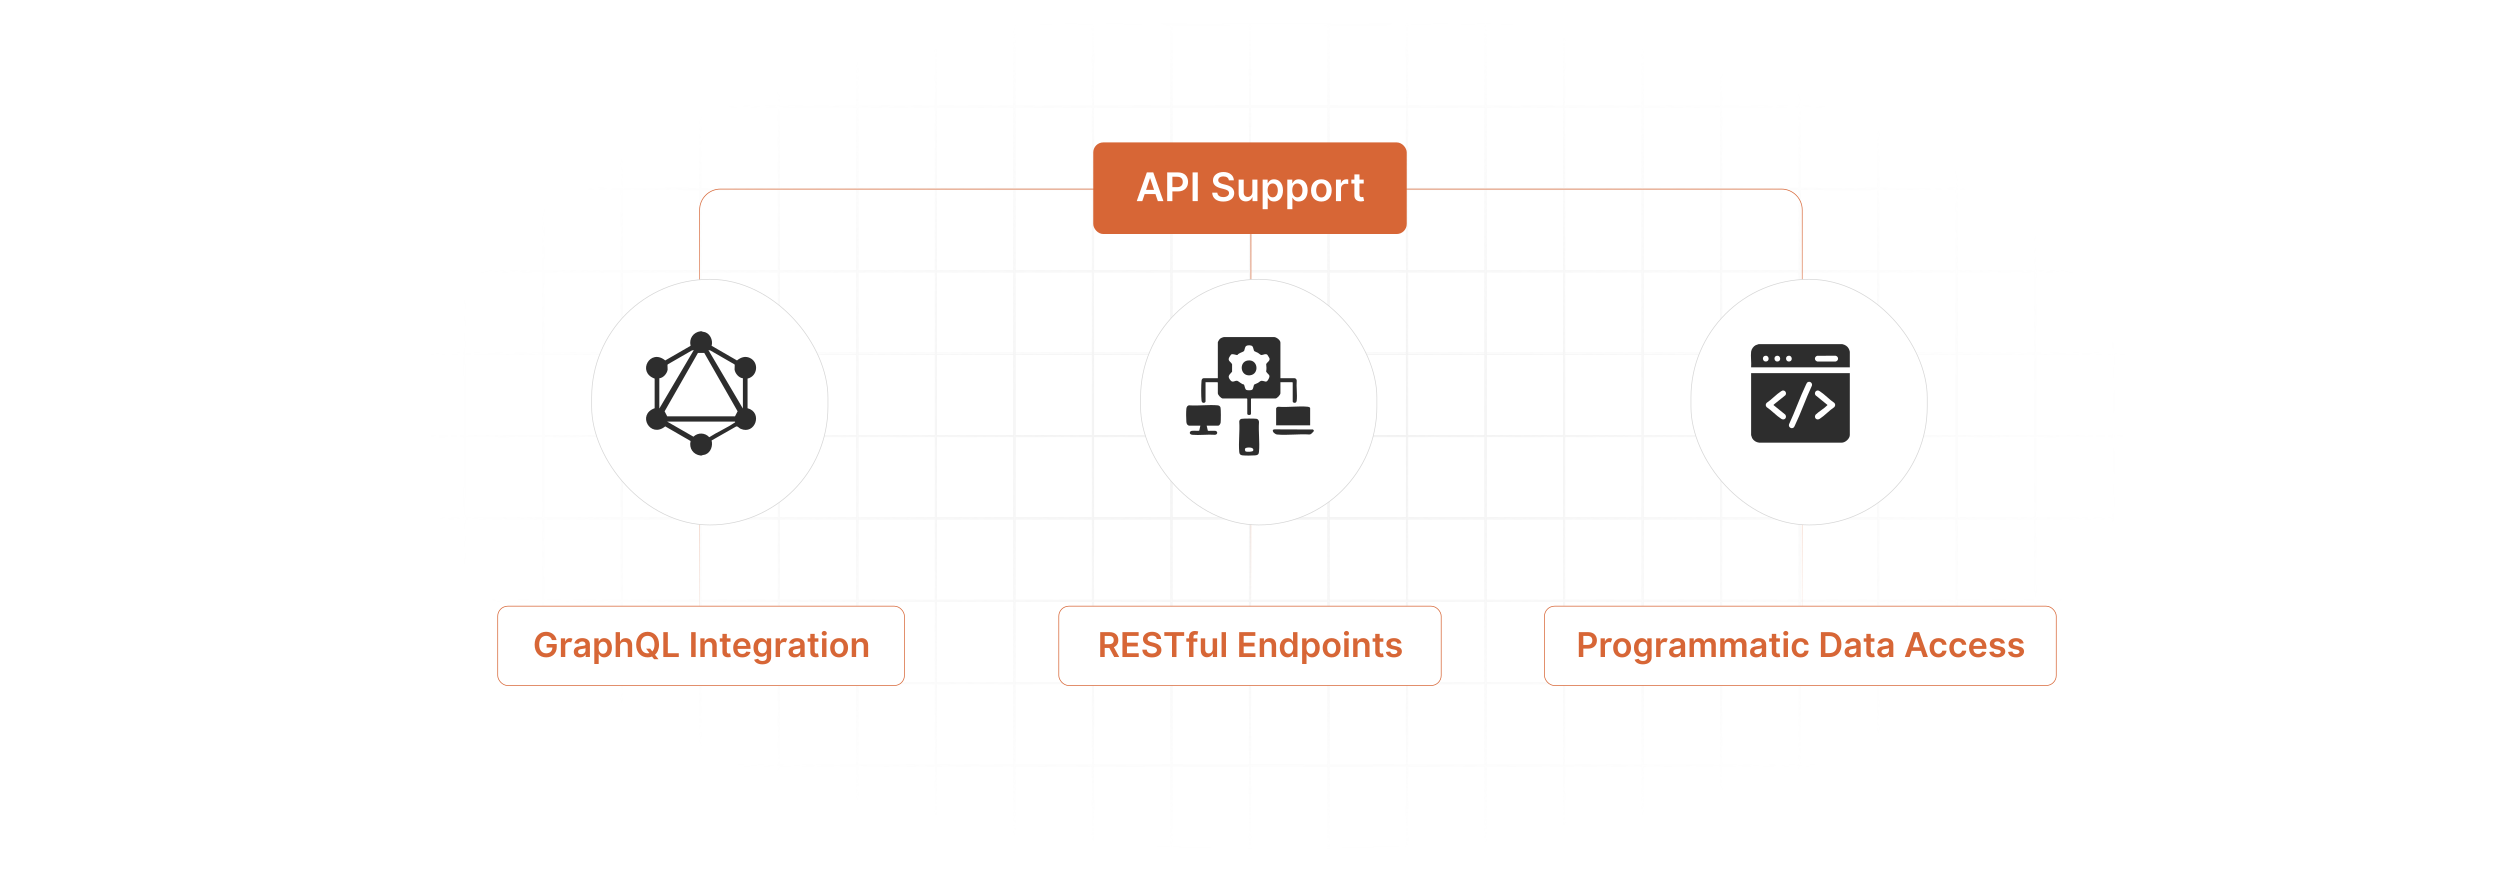 <?xml version="1.0" encoding="UTF-8"?>
<svg id="Layer_1" data-name="Layer 1" xmlns="http://www.w3.org/2000/svg" xmlns:xlink="http://www.w3.org/1999/xlink" viewBox="0 0 860 300">
  <defs>
    <filter id="luminosity-invert" x="39.647" y="-.272" width="782.115" height="300.272" color-interpolation-filters="sRGB" filterUnits="userSpaceOnUse">
      <feColorMatrix result="cm" values="-1 0 0 0 1 0 -1 0 0 1 0 0 -1 0 1 0 0 0 1 0"/>
    </filter>
    <radialGradient id="radial-gradient" cx="439.235" cy="148.479" fx="439.235" fy="148.479" r="298.487" gradientTransform="translate(0 74.962) scale(1 .495)" gradientUnits="userSpaceOnUse">
      <stop offset=".123" stop-color="#000" stop-opacity=".95"/>
      <stop offset="1" stop-color="#000" stop-opacity="0"/>
    </radialGradient>
    <mask id="mask" x="39.647" y="-.272" width="782.115" height="300.272" maskUnits="userSpaceOnUse">
      <g filter="url(#luminosity-invert)">
        <rect x="39.647" y="-.272" width="782.115" height="300.272" fill="url(#radial-gradient)"/>
      </g>
    </mask>
    <linearGradient id="linear-gradient" x1="430.318" y1="222.924" x2="430.318" y2="64.918" gradientUnits="userSpaceOnUse">
      <stop offset="0" stop-color="#d76636" stop-opacity="0"/>
      <stop offset="1" stop-color="#d76636"/>
    </linearGradient>
    <filter id="drop-shadow-4" x="536.24" y="50.888" width="172.32" height="175.2" filterUnits="userSpaceOnUse">
      <feOffset dx="3" dy="3"/>
      <feGaussianBlur result="blur" stdDeviation="15"/>
      <feFlood flood-color="#000" flood-opacity=".07"/>
      <feComposite in2="blur" operator="in"/>
      <feComposite in="SourceGraphic"/>
    </filter>
    <filter id="drop-shadow-5" x="158" y="50.888" width="172.32" height="175.2" filterUnits="userSpaceOnUse">
      <feOffset dx="3" dy="3"/>
      <feGaussianBlur result="blur-2" stdDeviation="15"/>
      <feFlood flood-color="#000" flood-opacity=".07"/>
      <feComposite in2="blur-2" operator="in"/>
      <feComposite in="SourceGraphic"/>
    </filter>
    <linearGradient id="linear-gradient-2" y1="208.53" y2="80.504" xlink:href="#linear-gradient"/>
    <filter id="drop-shadow-6" x="347.12" y="50.888" width="172.32" height="175.2" filterUnits="userSpaceOnUse">
      <feOffset dx="3" dy="3"/>
      <feGaussianBlur result="blur-3" stdDeviation="15"/>
      <feFlood flood-color="#000" flood-opacity=".07"/>
      <feComposite in2="blur-3" operator="in"/>
      <feComposite in="SourceGraphic"/>
    </filter>
  </defs>
  <rect y="0" width="860" height="300" fill="#fff"/>
  <g mask="url(#mask)">
    <g opacity=".4">
      <path d="M808.41,291.922H51.59V8.078h756.819v283.845ZM52.09,291.422h755.819V8.578H52.09v282.845Z" fill="#e6e6e6" stroke="#d6d6d6" stroke-miterlimit="10" stroke-width=".25"/>
      <rect x="51.84" y="36.413" width="756.319" height=".5" fill="#e6e6e6" stroke="#d6d6d6" stroke-miterlimit="10" stroke-width=".25"/>
      <rect x="51.84" y="64.747" width="756.319" height=".5" fill="#e6e6e6" stroke="#d6d6d6" stroke-miterlimit="10" stroke-width=".25"/>
      <rect x="51.84" y="93.082" width="756.319" height=".5" fill="#e6e6e6" stroke="#d6d6d6" stroke-miterlimit="10" stroke-width=".25"/>
      <rect x="51.84" y="121.415" width="756.319" height=".5" fill="none" stroke="#d6d6d6" stroke-miterlimit="10" stroke-width=".25"/>
      <rect x="51.84" y="149.75" width="756.319" height=".5" fill="#e6e6e6" stroke="#d6d6d6" stroke-miterlimit="10" stroke-width=".25"/>
      <rect x="51.84" y="178.084" width="756.319" height=".5" fill="#e6e6e6" stroke="#d6d6d6" stroke-miterlimit="10" stroke-width=".25"/>
      <rect x="51.84" y="206.418" width="756.319" height=".5" fill="#e6e6e6" stroke="#d6d6d6" stroke-miterlimit="10" stroke-width=".25"/>
      <rect x="51.84" y="234.753" width="756.319" height=".5" fill="#e6e6e6" stroke="#d6d6d6" stroke-miterlimit="10" stroke-width=".25"/>
      <rect x="51.84" y="263.087" width="756.319" height=".5" fill="#e6e6e6" stroke="#d6d6d6" stroke-miterlimit="10" stroke-width=".25"/>
      <rect x="780.898" y="8.328" width=".5" height="283.345" fill="#e6e6e6" stroke="#d6d6d6" stroke-miterlimit="10" stroke-width=".25"/>
      <rect x="753.887" y="8.328" width=".5" height="283.345" fill="#e6e6e6" stroke="#d6d6d6" stroke-miterlimit="10" stroke-width=".25"/>
      <rect x="726.875" y="8.328" width=".5" height="283.345" fill="#e6e6e6" stroke="#d6d6d6" stroke-miterlimit="10" stroke-width=".25"/>
      <rect x="699.864" y="8.328" width=".5" height="283.345" fill="#e6e6e6" stroke="#d6d6d6" stroke-miterlimit="10" stroke-width=".25"/>
      <rect x="672.852" y="8.328" width=".5" height="283.345" fill="#e6e6e6" stroke="#d6d6d6" stroke-miterlimit="10" stroke-width=".25"/>
      <rect x="645.841" y="8.328" width=".5" height="283.345" fill="#e6e6e6" stroke="#d6d6d6" stroke-miterlimit="10" stroke-width=".25"/>
      <rect x="618.83" y="8.328" width=".5" height="283.345" fill="#e6e6e6" stroke="#d6d6d6" stroke-miterlimit="10" stroke-width=".25"/>
      <rect x="591.818" y="8.328" width=".5" height="283.345" fill="#e6e6e6" stroke="#d6d6d6" stroke-miterlimit="10" stroke-width=".25"/>
      <rect x="564.807" y="8.328" width=".5" height="283.345" fill="#e6e6e6" stroke="#d6d6d6" stroke-miterlimit="10" stroke-width=".25"/>
      <rect x="537.795" y="8.328" width=".5" height="283.345" fill="#e6e6e6" stroke="#d6d6d6" stroke-miterlimit="10" stroke-width=".25"/>
      <rect x="510.784" y="8.328" width=".5" height="283.345" fill="#e6e6e6" stroke="#d6d6d6" stroke-miterlimit="10" stroke-width=".25"/>
      <rect x="483.772" y="8.328" width=".5" height="283.345" fill="#e6e6e6" stroke="#d6d6d6" stroke-miterlimit="10" stroke-width=".25"/>
      <rect x="456.761" y="8.328" width=".5" height="283.345" fill="#e6e6e6" stroke="#d6d6d6" stroke-miterlimit="10" stroke-width=".25"/>
      <rect x="429.75" y="8.328" width=".5" height="283.345" fill="#e6e6e6" stroke="#d6d6d6" stroke-miterlimit="10" stroke-width=".25"/>
      <rect x="402.738" y="8.328" width=".5" height="283.345" fill="#e6e6e6" stroke="#d6d6d6" stroke-miterlimit="10" stroke-width=".25"/>
      <rect x="375.727" y="8.328" width=".5" height="283.345" fill="#e6e6e6" stroke="#d6d6d6" stroke-miterlimit="10" stroke-width=".25"/>
      <rect x="348.716" y="8.328" width=".5" height="283.345" fill="#e6e6e6" stroke="#d6d6d6" stroke-miterlimit="10" stroke-width=".25"/>
      <rect x="321.704" y="8.328" width=".5" height="283.345" fill="#e6e6e6" stroke="#d6d6d6" stroke-miterlimit="10" stroke-width=".25"/>
      <rect x="294.693" y="8.328" width=".5" height="283.345" fill="#e6e6e6" stroke="#d6d6d6" stroke-miterlimit="10" stroke-width=".25"/>
      <rect x="267.682" y="8.328" width=".5" height="283.345" fill="#e6e6e6" stroke="#d6d6d6" stroke-miterlimit="10" stroke-width=".25"/>
      <rect x="240.67" y="8.328" width=".5" height="283.345" fill="#e6e6e6" stroke="#d6d6d6" stroke-miterlimit="10" stroke-width=".25"/>
      <rect x="213.659" y="8.328" width=".5" height="283.345" fill="#e6e6e6" stroke="#d6d6d6" stroke-miterlimit="10" stroke-width=".25"/>
      <rect x="186.648" y="8.328" width=".5" height="283.345" fill="#e6e6e6" stroke="#d6d6d6" stroke-miterlimit="10" stroke-width=".25"/>
      <rect x="159.636" y="8.328" width=".5" height="283.345" fill="#e6e6e6" stroke="#d6d6d6" stroke-miterlimit="10" stroke-width=".25"/>
      <rect x="132.625" y="8.328" width=".5" height="283.345" fill="#e6e6e6" stroke="#d6d6d6" stroke-miterlimit="10" stroke-width=".25"/>
      <rect x="105.613" y="8.328" width=".5" height="283.345" fill="#e6e6e6" stroke="#d6d6d6" stroke-miterlimit="10" stroke-width=".25"/>
      <rect x="78.602" y="8.328" width=".5" height="283.345" fill="#e6e6e6" stroke="#d6d6d6" stroke-miterlimit="10" stroke-width=".25"/>
    </g>
  </g>
  <path d="M619.966,222.924V72.215c0-3.961-3.211-7.171-7.171-7.171H247.841c-3.961,0-7.171,3.211-7.171,7.171v150.709" fill="none" stroke="url(#linear-gradient)" stroke-miterlimit="10" stroke-width=".25"/>
  <rect x="578.688" y="93.082" width="81.284" height="84.504" rx="40.642" ry="40.642" fill="#fff" filter="url(#drop-shadow-4)" stroke="#d6d6d6" stroke-miterlimit="10" stroke-width=".25"/>
  <rect x="200.528" y="93.082" width="81.284" height="84.504" rx="40.642" ry="40.642" fill="#fff" filter="url(#drop-shadow-5)" stroke="#d6d6d6" stroke-miterlimit="10" stroke-width=".25"/>
  <path d="M241.361,113.952c.385.263.842.185,1.33.377,1.733.681,2.607,2.883,2.106,4.625l8.725,5.036c1.3-1.056,2.81-1.614,4.439-.856,3.229,1.503,2.67,6.323-.8,7.097v10.2c5.352,1.414,2.633,9.274-2.377,7.079-.642-.281-.968-.984-1.569-.789l-8.421,4.8c.47,1.819-.253,4.085-2.104,4.812-.488.192-.946.114-1.33.377-.117-.009-.244.015-.359,0-2.559-.325-4.036-2.502-3.436-5.002l-8.726-5.036c-5.117,4.239-9.855-4.055-3.638-6.241v-10.2c-6.207-2.196-1.511-10.509,3.638-6.241l8.726-5.036c-.616-2.471.923-4.683,3.436-5.002h.359ZM226.807,130.121v10.42l11.858-20.119-.666.141-8.328,4.802c-.147.127.05,1.345-.006,1.778-.171,1.316-1.473,2.869-2.858,2.979ZM255.555,130.121c-1.385-.11-2.687-1.663-2.858-2.979-.049-.379.135-1.654-.006-1.778l-8.328-4.801-.666-.141,11.858,20.119v-10.42ZM252.84,143.215l.894-1.724-11.466-20.084h-2.173l-11.466,20.084.894,1.724h23.318ZM252.86,145.032h-23.358l9.035,5.185c1.581-1.493,3.976-1.427,5.453.187,2.708-1.773,5.997-3.151,8.634-4.971.159-.11.331.032.235-.401Z" fill="#2d2d2d"/>
  <g>
    <path d="M602.382,128.354h33.957v21.296c0,1.262-1.611,2.697-2.882,2.628l-28.322-.004c-1.03-.114-1.901-.67-2.41-1.572l-.343-1.018v-21.329ZM622.128,131.359c-.513.106-.657.521-.856.936-2.109,4.413-3.745,9.189-5.828,13.629-.354.965.792,1.796,1.593,1.131.16-.133.296-.475.391-.671,2.128-4.414,3.752-9.228,5.849-13.675.279-.749-.37-1.511-1.149-1.351ZM613.175,134.349c-.113.023-.335.154-.442.222-1.686,1.073-3.307,2.894-5.011,4.016-.409.434-.408,1.027,0,1.46,1.704,1.122,3.325,2.944,5.011,4.016,1.093.696,2.109-.38,1.419-1.422l-4.071-3.301.126-.192,3.971-3.197c.561-.749-.086-1.792-1.004-1.603ZM625.113,134.349c-.733.151-1.012,1.068-.543,1.644l4.071,3.301c.015.087-.075.139-.126.192-1.075,1.106-2.814,2.05-3.945,3.157-.69,1.044.327,2.117,1.419,1.422,1.686-1.073,3.306-2.895,5.012-4.016.385-.46.423-1.011-.001-1.461-1.704-1.122-3.325-2.943-5.011-4.016-.285-.182-.526-.294-.876-.222Z" fill="#2d2d2d"/>
    <path d="M633.753,118.387c.94.197,1.79.705,2.236,1.58.103.203.35.849.35,1.044v5.349h-33.957c.148-1.694-.198-3.73,0-5.382.106-.885.79-1.838,1.577-2.24l1.009-.351h28.784ZM607.206,122.389c-1.249.261-.867,2.23.435,1.963,1.247-.256.877-2.237-.435-1.963ZM611.185,122.389c-1.249.261-.867,2.23.435,1.963,1.247-.256.877-2.237-.435-1.963ZM615.164,122.389c-1.249.261-.867,2.23.435,1.963,1.247-.256.877-2.237-.435-1.963ZM625.113,122.389c-1.065.349-1.029,1.683.056,1.974l6.292 0c1.108-.266,1.112-1.716,0-1.985l-6.348.011Z" fill="#2d2d2d"/>
  </g>
  <g>
    <rect x="376.079" y="48.989" width="107.841" height="31.516" rx="3.455" ry="3.455" fill="#d76636"/>
    <g>
      <path d="M391.041,69.183l3.477-9.875h2.208l3.481,9.875h-1.909l-.82-2.435h-3.713l-.815,2.435h-1.909ZM396.995,65.311l-1.335-3.978h-.077l-1.336,3.978h2.748Z" fill="#fff"/>
      <path d="M401.509,59.308h3.703c2.272,0,3.481,1.384,3.481,3.269,0,1.9-1.225,3.269-3.505,3.269h-1.891v3.337h-1.789v-9.875ZM404.948,64.376c1.331,0,1.924-.748,1.924-1.799s-.593-1.774-1.934-1.774h-1.64v3.573h1.649Z" fill="#fff"/>
      <path d="M412.036,69.183h-1.789v-9.875h1.789v9.875Z" fill="#fff"/>
      <path d="M420.856,60.687c-1.119,0-1.784.545-1.789,1.288-.01.825.868,1.167,1.678,1.36l.926.231c1.485.352,2.898,1.133,2.903,2.845-.005,1.741-1.379,2.922-3.747,2.922-2.3,0-3.761-1.104-3.833-3.066h1.76c.072,1.037.94,1.538,2.06,1.538,1.166,0,1.967-.565,1.972-1.408-.005-.767-.709-1.099-1.774-1.369l-1.123-.29c-1.625-.419-2.633-1.234-2.633-2.652-.005-1.746,1.553-2.912,3.626-2.912,2.102,0,3.524,1.181,3.558,2.85h-1.721c-.092-.839-.796-1.336-1.861-1.336Z" fill="#fff"/>
      <path d="M430.809,61.776h1.746v7.406h-1.693v-1.316h-.076c-.338.83-1.119,1.413-2.228,1.413-1.456,0-2.469-1.008-2.469-2.787v-4.716h1.746v4.446c0,.94.559,1.533,1.398,1.533.771,0,1.576-.559,1.576-1.688v-4.292Z" fill="#fff"/>
      <path d="M434.349,61.776h1.717v1.225h.102c.265-.535.81-1.321,2.116-1.321,1.712,0,3.058,1.341,3.058,3.81,0,2.439-1.307,3.824-3.053,3.824-1.272,0-1.847-.757-2.121-1.297h-.072v3.944h-1.746v-10.184ZM437.802,67.881c1.152,0,1.76-1.013,1.76-2.401,0-1.379-.598-2.368-1.76-2.368-1.124,0-1.741.931-1.741,2.368s.627,2.401,1.741,2.401Z" fill="#fff"/>
      <path d="M442.831,61.776h1.717v1.225h.102c.265-.535.81-1.321,2.116-1.321,1.712,0,3.058,1.341,3.058,3.81,0,2.439-1.307,3.824-3.053,3.824-1.272,0-1.847-.757-2.121-1.297h-.072v3.944h-1.746v-10.184ZM446.284,67.881c1.152,0,1.76-1.013,1.76-2.401,0-1.379-.598-2.368-1.76-2.368-1.124,0-1.741.931-1.741,2.368s.627,2.401,1.741,2.401Z" fill="#fff"/>
      <path d="M450.996,65.508c0-2.295,1.379-3.829,3.549-3.829s3.549,1.534,3.549,3.829c0,2.291-1.38,3.819-3.549,3.819s-3.549-1.528-3.549-3.819ZM456.323,65.503c0-1.355-.588-2.439-1.77-2.439-1.2,0-1.788,1.085-1.788,2.439s.588,2.425,1.788,2.425c1.182,0,1.77-1.07,1.77-2.425Z" fill="#fff"/>
      <path d="M459.568,61.776h1.692v1.234h.077c.271-.858.98-1.34,1.828-1.34.192,0,.468.019.627.048v1.605c-.149-.048-.517-.102-.81-.102-.959,0-1.668.665-1.668,1.606v4.354h-1.746v-7.406Z" fill="#fff"/>
      <path d="M469.116,63.127h-1.461v3.829c0,.704.352.858.791.858.217,0,.415-.043.511-.068l.295,1.365c-.189.062-.53.159-1.027.173-1.312.039-2.324-.646-2.314-2.04v-4.118h-1.051v-1.35h1.051v-1.774h1.745v1.774h1.461v1.35Z" fill="#fff"/>
    </g>
  </g>
  <g>
    <rect x="364.224" y="208.53" width="131.551" height="27.291" rx="3.455" ry="3.455" fill="#fff" stroke="#d76636" stroke-miterlimit="10" stroke-width=".25"/>
    <g>
      <path d="M378.47,217.455h3.211c1.965,0,3.019,1.103,3.019,2.738,0,1.163-.531,2.024-1.539,2.429l1.852,3.395h-1.731l-1.681-3.136h-1.581v3.136h-1.551v-8.562ZM381.451,221.594c1.149,0,1.668-.489,1.668-1.401,0-.911-.519-1.442-1.676-1.442h-1.422v2.843h1.43Z" fill="#d76636"/>
      <path d="M386.12,217.455h5.569v1.3h-4.018v2.325h3.729v1.3h-3.729v2.337h4.051v1.3h-5.602v-8.562Z" fill="#d76636"/>
      <path d="M396.305,218.65c-.97,0-1.547.472-1.551,1.116-.008.715.752,1.012,1.455,1.179l.803.201c1.288.305,2.513.982,2.517,2.467-.004,1.509-1.196,2.533-3.248,2.533-1.994,0-3.261-.957-3.324-2.659h1.526c.063.899.815,1.333,1.786,1.333,1.012,0,1.706-.489,1.71-1.221-.004-.665-.615-.953-1.539-1.188l-.974-.251c-1.409-.364-2.283-1.07-2.283-2.299-.004-1.514,1.347-2.525,3.144-2.525,1.823,0,3.057,1.024,3.085,2.471h-1.492c-.08-.728-.69-1.158-1.614-1.158Z" fill="#d76636"/>
      <path d="M400.522,217.455h6.832v1.3h-2.647v7.262h-1.539v-7.262h-2.647v-1.3Z" fill="#d76636"/>
      <path d="M411.885,220.766h-1.334v5.251h-1.513v-5.251h-.949v-1.171h.949v-.606c0-1.296.891-1.935,2.007-1.935.522,0,.953.109,1.15.176l-.306,1.17c-.125-.038-.326-.092-.565-.092-.564,0-.773.28-.773.782v.506h1.334v1.171Z" fill="#d76636"/>
      <path d="M417.16,219.595h1.514v6.422h-1.467v-1.142h-.067c-.292.719-.97,1.225-1.931,1.225-1.263,0-2.141-.874-2.141-2.417v-4.089h1.513v3.855c0,.815.485,1.33,1.212,1.33.669,0,1.367-.485,1.367-1.463v-3.721Z" fill="#d76636"/>
      <path d="M421.734,226.017h-1.513v-8.562h1.513v8.562Z" fill="#d76636"/>
      <path d="M426.272,217.455h5.568v1.3h-4.018v2.325h3.729v1.3h-3.729v2.337h4.051v1.3h-5.602v-8.562Z" fill="#d76636"/>
      <path d="M434.863,226.017h-1.514v-6.422h1.446v1.091h.075c.293-.715.954-1.175,1.915-1.175,1.325,0,2.203.878,2.199,2.417v4.089h-1.514v-3.855c0-.857-.468-1.371-1.25-1.371-.798,0-1.358.535-1.358,1.463v3.763Z" fill="#d76636"/>
      <path d="M440.256,222.815c0-2.141,1.167-3.303,2.651-3.303,1.133,0,1.605.681,1.835,1.145h.062v-3.203h1.518v8.562h-1.488v-1.012h-.092c-.238.468-.735,1.125-1.84,1.125-1.513,0-2.647-1.2-2.647-3.315ZM444.834,222.806c0-1.246-.535-2.053-1.509-2.053-1.008,0-1.526.857-1.526,2.053,0,1.204.527,2.082,1.526,2.082.966,0,1.509-.836,1.509-2.082Z" fill="#d76636"/>
      <path d="M447.932,219.595h1.488v1.062h.088c.231-.464.702-1.145,1.836-1.145,1.483,0,2.65,1.162,2.65,3.303,0,2.116-1.133,3.315-2.647,3.315-1.103,0-1.602-.656-1.84-1.125h-.062v3.42h-1.514v-8.83ZM450.925,224.888c1,0,1.526-.878,1.526-2.082,0-1.196-.519-2.053-1.526-2.053-.974,0-1.509.807-1.509,2.053s.543,2.082,1.509,2.082Z" fill="#d76636"/>
      <path d="M455.001,222.831c0-1.99,1.196-3.319,3.077-3.319,1.882,0,3.077,1.33,3.077,3.319,0,1.986-1.195,3.312-3.077,3.312-1.881,0-3.077-1.325-3.077-3.312ZM459.621,222.827c0-1.175-.51-2.116-1.534-2.116-1.041,0-1.551.941-1.551,2.116s.51,2.103,1.551,2.103c1.024,0,1.534-.928,1.534-2.103Z" fill="#d76636"/>
      <path d="M462.31,217.864c0-.456.393-.824.878-.824.48,0,.874.368.874.824,0,.452-.394.819-.874.819-.485,0-.878-.368-.878-.819ZM462.427,219.595h1.513v6.422h-1.513v-6.422Z" fill="#d76636"/>
      <path d="M467.005,226.017h-1.513v-6.422h1.446v1.091h.075c.292-.715.953-1.175,1.914-1.175,1.326,0,2.204.878,2.199,2.417v4.089h-1.513v-3.855c0-.857-.469-1.371-1.25-1.371-.799,0-1.359.535-1.359,1.463v3.763Z" fill="#d76636"/>
      <path d="M475.868,220.766h-1.267v3.319c0,.61.305.744.685.744.189,0,.359-.038.443-.059l.255,1.184c-.163.054-.46.138-.891.15-1.138.033-2.016-.56-2.007-1.769v-3.57h-.911v-1.171h.911v-1.539h1.514v1.539h1.267v1.171Z" fill="#d76636"/>
      <path d="M480.729,221.443c-.117-.422-.485-.803-1.184-.803-.631,0-1.111.301-1.107.736-.004.372.255.598.907.744l1.096.234c1.212.264,1.802.824,1.806,1.739-.004,1.217-1.137,2.049-2.742,2.049-1.577,0-2.567-.698-2.756-1.877l1.476-.142c.13.577.582.878,1.275.878.72,0,1.196-.33,1.196-.769,0-.364-.276-.602-.866-.732l-1.095-.23c-1.233-.255-1.81-.874-1.807-1.81-.004-1.188,1.05-1.948,2.597-1.948,1.505,0,2.375.694,2.584,1.781l-1.38.151Z" fill="#d76636"/>
    </g>
  </g>
  <g>
    <rect x="171.214" y="208.53" width="139.913" height="27.291" rx="3.455" ry="3.455" fill="#fff" stroke="#d76636" stroke-miterlimit="10" stroke-width=".25"/>
    <g>
      <path d="M187.855,218.73c-1.384,0-2.383,1.07-2.383,2.998,0,1.94.982,3.014,2.417,3.014,1.288,0,2.103-.773,2.128-1.994h-1.974v-1.212h3.475v1.028c0,2.208-1.518,3.571-3.638,3.571-2.362,0-3.968-1.681-3.968-4.39,0-2.759,1.681-4.407,3.922-4.407,1.894,0,3.349,1.171,3.612,2.852h-1.581c-.276-.907-.978-1.459-2.011-1.459Z" fill="#d76636"/>
      <path d="M192.941,219.595h1.467v1.07h.067c.234-.744.845-1.162,1.585-1.162.347,0,.636.092.861.234l-.468,1.254c-.163-.075-.351-.134-.598-.134-.79,0-1.401.573-1.401,1.384v3.775h-1.513v-6.422Z" fill="#d76636"/>
      <path d="M197.384,224.215c0-1.447,1.191-1.819,2.438-1.953,1.133-.121,1.589-.142,1.589-.577v-.025c0-.631-.385-.991-1.087-.991-.74,0-1.167.376-1.317.815l-1.413-.201c.335-1.17,1.372-1.772,2.722-1.772,1.225,0,2.609.51,2.609,2.208v4.298h-1.455v-.882h-.05c-.276.54-.878,1.012-1.886,1.012-1.225,0-2.149-.669-2.149-1.931ZM201.414,223.713v-.757c-.196.159-.991.259-1.388.314-.677.096-1.184.339-1.184.92,0,.556.452.845,1.083.845.912,0,1.488-.606,1.488-1.321Z" fill="#d76636"/>
      <path d="M204.441,219.595h1.488v1.062h.088c.23-.464.702-1.145,1.835-1.145,1.484,0,2.65,1.162,2.65,3.303,0,2.116-1.133,3.315-2.647,3.315-1.103,0-1.601-.656-1.839-1.125h-.063v3.42h-1.513v-8.83ZM207.435,224.888c1,0,1.526-.878,1.526-2.082,0-1.196-.519-2.053-1.526-2.053-.974,0-1.509.807-1.509,2.053s.543,2.082,1.509,2.082Z" fill="#d76636"/>
      <path d="M213.3,226.017h-1.513v-8.562h1.48v3.232h.075c.297-.728.924-1.175,1.911-1.175,1.333,0,2.211.865,2.211,2.417v4.089h-1.513v-3.855c0-.865-.468-1.371-1.263-1.371-.811,0-1.388.535-1.388,1.463v3.763Z" fill="#d76636"/>
      <path d="M225.32,225.231l1.187,1.522h-1.505l-.707-.899c-.464.184-.974.28-1.518.28-2.249,0-3.935-1.635-3.935-4.398,0-2.768,1.685-4.398,3.935-4.398,2.245,0,3.934,1.631,3.934,4.398,0,1.551-.531,2.743-1.392,3.495ZM223.656,223.141l.728.945c.485-.506.769-1.296.769-2.35,0-1.948-.978-3.006-2.374-3.006-1.393,0-2.375,1.058-2.375,3.006s.982,3.006,2.375,3.006c.221,0,.431-.025.631-.079l-1.158-1.522h1.405Z" fill="#d76636"/>
      <path d="M228.182,217.455h1.551v7.262h3.772v1.3h-5.322v-8.562Z" fill="#d76636"/>
      <path d="M239.308,226.017h-1.551v-8.562h1.551v8.562Z" fill="#d76636"/>
      <path d="M242.435,226.017h-1.513v-6.422h1.446v1.091h.075c.293-.715.954-1.175,1.915-1.175,1.325,0,2.203.878,2.199,2.417v4.089h-1.514v-3.855c0-.857-.468-1.371-1.25-1.371-.798,0-1.359.535-1.359,1.463v3.763Z" fill="#d76636"/>
      <path d="M251.299,220.766h-1.267v3.319c0,.61.305.744.685.744.188,0,.359-.038.443-.059l.255,1.184c-.163.054-.46.138-.891.15-1.137.033-2.015-.56-2.007-1.769v-3.57h-.912v-1.171h.912v-1.539h1.514v1.539h1.267v1.171Z" fill="#d76636"/>
      <path d="M252.218,222.844c0-1.982,1.2-3.332,3.039-3.332,1.581,0,2.935.991,2.935,3.244v.464h-4.474c.013,1.1.661,1.743,1.639,1.743.652,0,1.154-.284,1.359-.828l1.413.159c-.268,1.116-1.296,1.848-2.793,1.848-1.935,0-3.119-1.284-3.119-3.299ZM256.742,222.2c-.008-.874-.594-1.509-1.463-1.509-.903,0-1.509.69-1.555,1.509h3.019Z" fill="#d76636"/>
      <path d="M259.422,226.937l1.363-.331c.184.352.585.782,1.497.782.861,0,1.488-.389,1.488-1.309v-1.216h-.075c-.234.472-.749,1.062-1.848,1.062-1.48,0-2.647-1.045-2.647-3.14,0-2.111,1.167-3.273,2.651-3.273,1.133,0,1.614.681,1.844,1.145h.084v-1.062h1.493v6.526c0,1.618-1.279,2.413-3.015,2.413-1.635,0-2.559-.724-2.834-1.597ZM263.778,222.777c0-1.217-.535-2.023-1.509-2.023-1.008,0-1.526.857-1.526,2.023,0,1.183.527,1.961,1.526,1.961.966,0,1.509-.736,1.509-1.961Z" fill="#d76636"/>
      <path d="M266.817,219.595h1.467v1.07h.067c.234-.744.845-1.162,1.585-1.162.347,0,.636.092.861.234l-.468,1.254c-.163-.075-.351-.134-.598-.134-.79,0-1.401.573-1.401,1.384v3.775h-1.513v-6.422Z" fill="#d76636"/>
      <path d="M271.26,224.215c0-1.447,1.191-1.819,2.438-1.953,1.133-.121,1.589-.142,1.589-.577v-.025c0-.631-.385-.991-1.087-.991-.74,0-1.167.376-1.317.815l-1.413-.201c.335-1.17,1.372-1.772,2.722-1.772,1.225,0,2.609.51,2.609,2.208v4.298h-1.455v-.882h-.05c-.276.54-.878,1.012-1.886,1.012-1.225,0-2.149-.669-2.149-1.931ZM275.291,223.713v-.757c-.196.159-.991.259-1.388.314-.678.096-1.184.339-1.184.92,0,.556.452.845,1.083.845.912,0,1.488-.606,1.488-1.321Z" fill="#d76636"/>
      <path d="M281.525,220.766h-1.267v3.319c0,.61.305.744.685.744.188,0,.359-.038.443-.059l.255,1.184c-.163.054-.46.138-.891.15-1.137.033-2.015-.56-2.007-1.769v-3.57h-.912v-1.171h.912v-1.539h1.514v1.539h1.267v1.171Z" fill="#d76636"/>
      <path d="M282.669,217.864c0-.456.393-.824.878-.824.481,0,.874.368.874.824,0,.452-.393.819-.874.819-.485,0-.878-.368-.878-.819ZM282.787,219.595h1.513v6.422h-1.513v-6.422Z" fill="#d76636"/>
      <path d="M285.576,222.831c0-1.99,1.195-3.319,3.077-3.319s3.077,1.33,3.077,3.319c0,1.986-1.196,3.312-3.077,3.312s-3.077-1.325-3.077-3.312ZM290.195,222.827c0-1.175-.51-2.116-1.534-2.116-1.041,0-1.551.941-1.551,2.116s.51,2.103,1.551,2.103c1.024,0,1.534-.928,1.534-2.103Z" fill="#d76636"/>
      <path d="M294.514,226.017h-1.513v-6.422h1.446v1.091h.075c.293-.715.954-1.175,1.915-1.175,1.325,0,2.203.878,2.199,2.417v4.089h-1.514v-3.855c0-.857-.468-1.371-1.25-1.371-.798,0-1.359.535-1.359,1.463v3.763Z" fill="#d76636"/>
    </g>
  </g>
  <g>
    <rect x="531.304" y="208.53" width="176.05" height="27.291" rx="3.455" ry="3.455" fill="#fff" stroke="#d76636" stroke-miterlimit="10" stroke-width=".25"/>
    <g>
      <path d="M543.107,217.455h3.211c1.969,0,3.019,1.2,3.019,2.834,0,1.647-1.062,2.835-3.04,2.835h-1.639v2.893h-1.551v-8.562ZM546.088,221.849c1.154,0,1.669-.648,1.669-1.56,0-.911-.515-1.539-1.677-1.539h-1.422v3.098h1.43Z" fill="#d76636"/>
      <path d="M550.606,219.595h1.468v1.07h.067c.233-.744.844-1.162,1.584-1.162.347,0,.636.092.861.234l-.468,1.254c-.163-.075-.352-.134-.599-.134-.79,0-1.4.573-1.4,1.384v3.775h-1.514v-6.422Z" fill="#d76636"/>
      <path d="M554.929,222.831c0-1.99,1.195-3.319,3.077-3.319,1.881,0,3.077,1.33,3.077,3.319,0,1.986-1.196,3.312-3.077,3.312-1.882,0-3.077-1.325-3.077-3.312ZM559.549,222.827c0-1.175-.511-2.116-1.535-2.116-1.041,0-1.551.941-1.551,2.116s.51,2.103,1.551,2.103c1.024,0,1.535-.928,1.535-2.103Z" fill="#d76636"/>
      <path d="M562.312,226.937l1.362-.331c.185.352.586.782,1.497.782.861,0,1.488-.389,1.488-1.309v-1.216h-.075c-.234.472-.748,1.062-1.848,1.062-1.48,0-2.647-1.045-2.647-3.14,0-2.111,1.166-3.273,2.65-3.273,1.133,0,1.613.681,1.844,1.145h.084v-1.062h1.492v6.526c0,1.618-1.279,2.413-3.015,2.413-1.635,0-2.559-.724-2.834-1.597ZM566.669,222.777c0-1.217-.535-2.023-1.51-2.023-1.008,0-1.526.857-1.526,2.023,0,1.183.527,1.961,1.526,1.961.966,0,1.51-.736,1.51-1.961Z" fill="#d76636"/>
      <path d="M569.708,219.595h1.468v1.07h.067c.233-.744.844-1.162,1.584-1.162.347,0,.636.092.861.234l-.468,1.254c-.163-.075-.352-.134-.599-.134-.79,0-1.4.573-1.4,1.384v3.775h-1.514v-6.422Z" fill="#d76636"/>
      <path d="M574.15,224.215c0-1.447,1.191-1.819,2.438-1.953,1.133-.121,1.589-.142,1.589-.577v-.025c0-.631-.385-.991-1.087-.991-.74,0-1.167.376-1.317.815l-1.413-.201c.335-1.17,1.371-1.772,2.722-1.772,1.226,0,2.609.51,2.609,2.208v4.298h-1.455v-.882h-.051c-.275.54-.878,1.012-1.885,1.012-1.226,0-2.149-.669-2.149-1.931ZM578.181,223.713v-.757c-.196.159-.99.259-1.388.314-.678.096-1.184.339-1.184.92,0,.556.452.845,1.083.845.911,0,1.488-.606,1.488-1.321Z" fill="#d76636"/>
      <path d="M581.208,219.595h1.447v1.091h.075c.268-.732.911-1.175,1.772-1.175.865,0,1.488.447,1.735,1.175h.066c.284-.715.995-1.175,1.928-1.175,1.179,0,2.007.761,2.007,2.195v4.311h-1.518v-4.076c0-.794-.485-1.154-1.096-1.154-.731,0-1.162.502-1.162,1.225v4.005h-1.484v-4.139c0-.661-.44-1.091-1.079-1.091-.651,0-1.179.535-1.179,1.326v3.905h-1.514v-6.422Z" fill="#d76636"/>
      <path d="M591.765,219.595h1.447v1.091h.075c.268-.732.911-1.175,1.772-1.175.865,0,1.488.447,1.735,1.175h.066c.284-.715.995-1.175,1.928-1.175,1.179,0,2.007.761,2.007,2.195v4.311h-1.518v-4.076c0-.794-.485-1.154-1.096-1.154-.731,0-1.162.502-1.162,1.225v4.005h-1.484v-4.139c0-.661-.44-1.091-1.079-1.091-.651,0-1.179.535-1.179,1.326v3.905h-1.514v-6.422Z" fill="#d76636"/>
      <path d="M602.02,224.215c0-1.447,1.191-1.819,2.438-1.953,1.133-.121,1.589-.142,1.589-.577v-.025c0-.631-.385-.991-1.087-.991-.74,0-1.167.376-1.317.815l-1.413-.201c.335-1.17,1.371-1.772,2.722-1.772,1.226,0,2.609.51,2.609,2.208v4.298h-1.455v-.882h-.051c-.275.54-.878,1.012-1.885,1.012-1.226,0-2.149-.669-2.149-1.931ZM606.051,223.713v-.757c-.196.159-.99.259-1.388.314-.678.096-1.184.339-1.184.92,0,.556.452.845,1.083.845.911,0,1.488-.606,1.488-1.321Z" fill="#d76636"/>
      <path d="M612.285,220.766h-1.267v3.319c0,.61.305.744.685.744.189,0,.359-.038.443-.059l.255,1.184c-.163.054-.46.138-.891.15-1.137.033-2.016-.56-2.007-1.769v-3.57h-.911v-1.171h.911v-1.539h1.514v1.539h1.267v1.171Z" fill="#d76636"/>
      <path d="M613.43,217.864c0-.456.394-.824.879-.824.48,0,.873.368.873.824,0,.452-.393.819-.873.819-.485,0-.879-.368-.879-.819ZM613.547,219.595h1.514v6.422h-1.514v-6.422Z" fill="#d76636"/>
      <path d="M616.336,222.831c0-1.96,1.188-3.319,3.068-3.319,1.568,0,2.655.915,2.76,2.308h-1.447c-.116-.619-.564-1.087-1.291-1.087-.933,0-1.556.778-1.556,2.074,0,1.313.61,2.103,1.556,2.103.664,0,1.162-.397,1.291-1.087h1.447c-.109,1.363-1.138,2.32-2.751,2.32-1.919,0-3.077-1.367-3.077-3.312Z" fill="#d76636"/>
      <path d="M626.389,226.017v-8.562h2.96c2.55,0,4.098,1.605,4.098,4.273,0,2.676-1.548,4.29-4.156,4.29h-2.901ZM629.215,224.675c1.785,0,2.692-.978,2.692-2.947,0-1.961-.907-2.931-2.647-2.931h-1.321v5.878h1.275Z" fill="#d76636"/>
      <path d="M634.539,224.215c0-1.447,1.191-1.819,2.438-1.953,1.133-.121,1.589-.142,1.589-.577v-.025c0-.631-.385-.991-1.087-.991-.74,0-1.167.376-1.317.815l-1.413-.201c.335-1.17,1.371-1.772,2.722-1.772,1.226,0,2.609.51,2.609,2.208v4.298h-1.455v-.882h-.051c-.275.54-.878,1.012-1.885,1.012-1.226,0-2.149-.669-2.149-1.931ZM638.569,223.713v-.757c-.196.159-.99.259-1.388.314-.678.096-1.184.339-1.184.92,0,.556.452.845,1.083.845.911,0,1.488-.606,1.488-1.321Z" fill="#d76636"/>
      <path d="M644.804,220.766h-1.267v3.319c0,.61.305.744.685.744.189,0,.359-.038.443-.059l.255,1.184c-.163.054-.46.138-.891.15-1.138.033-2.016-.56-2.007-1.769v-3.57h-.911v-1.171h.911v-1.539h1.514v1.539h1.267v1.171Z" fill="#d76636"/>
      <path d="M645.764,224.215c0-1.447,1.191-1.819,2.438-1.953,1.133-.121,1.589-.142,1.589-.577v-.025c0-.631-.385-.991-1.087-.991-.74,0-1.167.376-1.317.815l-1.413-.201c.335-1.17,1.371-1.772,2.722-1.772,1.226,0,2.609.51,2.609,2.208v4.298h-1.455v-.882h-.051c-.275.54-.878,1.012-1.885,1.012-1.226,0-2.149-.669-2.149-1.931ZM649.794,223.713v-.757c-.196.159-.99.259-1.388.314-.678.096-1.184.339-1.184.92,0,.556.452.845,1.083.845.911,0,1.488-.606,1.488-1.321Z" fill="#d76636"/>
      <path d="M655.251,226.017l3.015-8.562h1.915l3.019,8.562h-1.655l-.711-2.111h-3.22l-.706,2.111h-1.656ZM660.415,222.66l-1.158-3.449h-.067l-1.158,3.449h2.384Z" fill="#d76636"/>
      <path d="M663.775,222.831c0-1.96,1.188-3.319,3.068-3.319,1.568,0,2.655.915,2.76,2.308h-1.447c-.116-.619-.564-1.087-1.291-1.087-.933,0-1.556.778-1.556,2.074,0,1.313.61,2.103,1.556,2.103.664,0,1.162-.397,1.291-1.087h1.447c-.109,1.363-1.138,2.32-2.751,2.32-1.919,0-3.077-1.367-3.077-3.312Z" fill="#d76636"/>
      <path d="M670.565,222.831c0-1.96,1.188-3.319,3.068-3.319,1.568,0,2.655.915,2.76,2.308h-1.446c-.117-.619-.565-1.087-1.292-1.087-.933,0-1.556.778-1.556,2.074,0,1.313.61,2.103,1.556,2.103.664,0,1.162-.397,1.292-1.087h1.446c-.108,1.363-1.138,2.32-2.751,2.32-1.919,0-3.077-1.367-3.077-3.312Z" fill="#d76636"/>
      <path d="M677.356,222.844c0-1.982,1.199-3.332,3.039-3.332,1.581,0,2.936.991,2.936,3.244v.464h-4.474c.013,1.1.66,1.743,1.639,1.743.652,0,1.154-.284,1.358-.828l1.413.159c-.268,1.116-1.296,1.848-2.792,1.848-1.937,0-3.119-1.284-3.119-3.299ZM681.879,222.2c-.008-.874-.594-1.509-1.463-1.509-.903,0-1.51.69-1.556,1.509h3.019Z" fill="#d76636"/>
      <path d="M688.297,221.443c-.117-.422-.485-.803-1.184-.803-.631,0-1.111.301-1.107.736-.004.372.255.598.907.744l1.096.234c1.212.264,1.802.824,1.806,1.739-.004,1.217-1.137,2.049-2.742,2.049-1.576,0-2.567-.698-2.756-1.877l1.476-.142c.13.577.582.878,1.275.878.72,0,1.196-.33,1.196-.769,0-.364-.276-.602-.866-.732l-1.095-.23c-1.233-.255-1.81-.874-1.807-1.81-.004-1.188,1.05-1.948,2.597-1.948,1.505,0,2.375.694,2.584,1.781l-1.38.151Z" fill="#d76636"/>
      <path d="M694.753,221.443c-.117-.422-.485-.803-1.184-.803-.631,0-1.111.301-1.107.736-.004.372.255.598.907.744l1.096.234c1.212.264,1.802.824,1.806,1.739-.004,1.217-1.137,2.049-2.742,2.049-1.577,0-2.567-.698-2.756-1.877l1.476-.142c.13.577.582.878,1.275.878.72,0,1.196-.33,1.196-.769,0-.364-.276-.602-.866-.732l-1.095-.23c-1.233-.255-1.81-.874-1.807-1.81-.004-1.188,1.05-1.948,2.597-1.948,1.505,0,2.375.694,2.584,1.781l-1.38.151Z" fill="#d76636"/>
    </g>
  </g>
  <line x1="430.318" y1="80.504" x2="430.318" y2="208.53" fill="none" stroke="url(#linear-gradient-2)" stroke-miterlimit="10" stroke-width=".25"/>
  <rect x="389.358" y="93.082" width="81.284" height="84.504" rx="40.642" ry="40.642" fill="#fff" filter="url(#drop-shadow-6)" stroke="#d6d6d6" stroke-miterlimit="10" stroke-width=".25"/>
  <g>
    <path d="M438.3,115.944c.824.043,2.163,1.059,2.163,1.917v12.24h4.867c.374,0,.753.446.74.833-.183,2.187.236,4.745,0,6.886-.128,1.157-1.379.764-1.379.293v-6.489l-.147-.147h-4.081v3.785c0,.562-1.155,1.819-1.721,1.819h-8.259l-.147.147v5.112c0,.56-1.278.56-1.278,0v-5.112l-.147-.147h-8.259c-.583,0-1.721-1.214-1.721-1.819v-3.638l-.147-.147h-4.081v6.636c0,.472-1.252.864-1.379-.293-.169-1.537-.157-5.335.003-6.884.041-.399.285-.836.737-.836h4.867v-12.338c0-.168.484-.978.64-1.13.338-.33,1.062-.636,1.524-.689h17.207ZM436.005,122.073c-.608-.584-1.452.062-2.095.061-.279-0-.868-.579-1.184-.763-.3-.175-1.043-.418-1.208-.562-.35-.307-.312-1.318-.733-1.724-.403-.388-1.615-.398-2.071-.092-.573.383-.503,1.498-.836,1.819-.335.322-1.823.643-2.166,1.281l-.228.043c-.564-.069-1.449-.507-1.971-.182-.129.081-.668.953-.738,1.13-.457,1.146.68,1.343,1.064,2.244l-.008,2.544c-.988,1.158-1.726,1.514-.558,2.952.814,1.002,1.528-.018,2.366.184.438.105,1.567,1.269,2.273,1.25.28.478.314,1.583.812,1.865.328.186,1.694.183,2.002-.04.452-.328.478-1.518.713-1.794.047-.055,1.091-.469,1.321-.596.406-.224.797-.715,1.245-.7,1.233.042,1.591.919,2.405-.664.765-1.487-.22-1.361-.866-2.538.179-.825.115-1.694.018-2.529.351-.742,1.414-1.089,1.117-2.046-.03-.097-.606-1.072-.677-1.141Z" fill="#2d2d2d"/>
    <path d="M451.968,148.091v.197c-.444.447-.828,1.135-1.524,1.18-3.562-.259-7.613.345-11.116.005-.669-.065-1.758-.905-1.423-1.63l.538-.149,13.231.053.294.345Z" fill="#2d2d2d"/>
    <path d="M415.095,146.42l.407,1.756c.154.099,2.075-.037,2.496.011,1.049.122.908,1.389-.096,1.383-2.506-.181-5.308.224-7.777,0-.612-.056-1.09-.507-.681-1.084.433-.61,2.384-.12,3.098-.342l.389-1.724h-3.982c-.046,0-.511-.324-.576-.417-.178-.254-.237-.602-.263-.906-.095-1.118-.115-3.427.003-4.526.061-.574.382-1.147,1.028-1.135,3.136.226,6.654-.284,9.744,0,.475.044.856.304.982.788.154.592.134,4.441.038,5.156-.05.372-.43,1.041-.827,1.041h-3.982Z" fill="#2d2d2d"/>
    <path d="M427.065,144.083c.656-.132,4.486-.128,5.183-.017.494.078.868.63.845,1.121-.225,3.303.287,6.973 0,10.232-.081.925-.439,1.153-1.328,1.228-1.054.09-3.3.112-4.33-.003-.741-.083-1.065-.391-1.134-1.127-.311-3.333.242-7.142.001-10.525.043-.441.319-.82.762-.909ZM428.392,154.21c-.252.253-.166,1.018.243,1.136.404.116,2.321.136,2.467-.342.421-1.374-2.354-1.151-2.711-.794Z" fill="#2d2d2d"/>
    <path d="M438.989,140.472c.062-.29.522-.599.831-.545,3.213.273,6.989-.347,10.135.002.217.024.735.194.735.445v5.948h-11.701v-5.849Z" fill="#2d2d2d"/>
    <path d="M429.13,124.028c3.69-.629,4.218,4.729.851,5.078s-3.825-4.571-.851-5.078Z" fill="#2d2d2d"/>
  </g>
</svg>